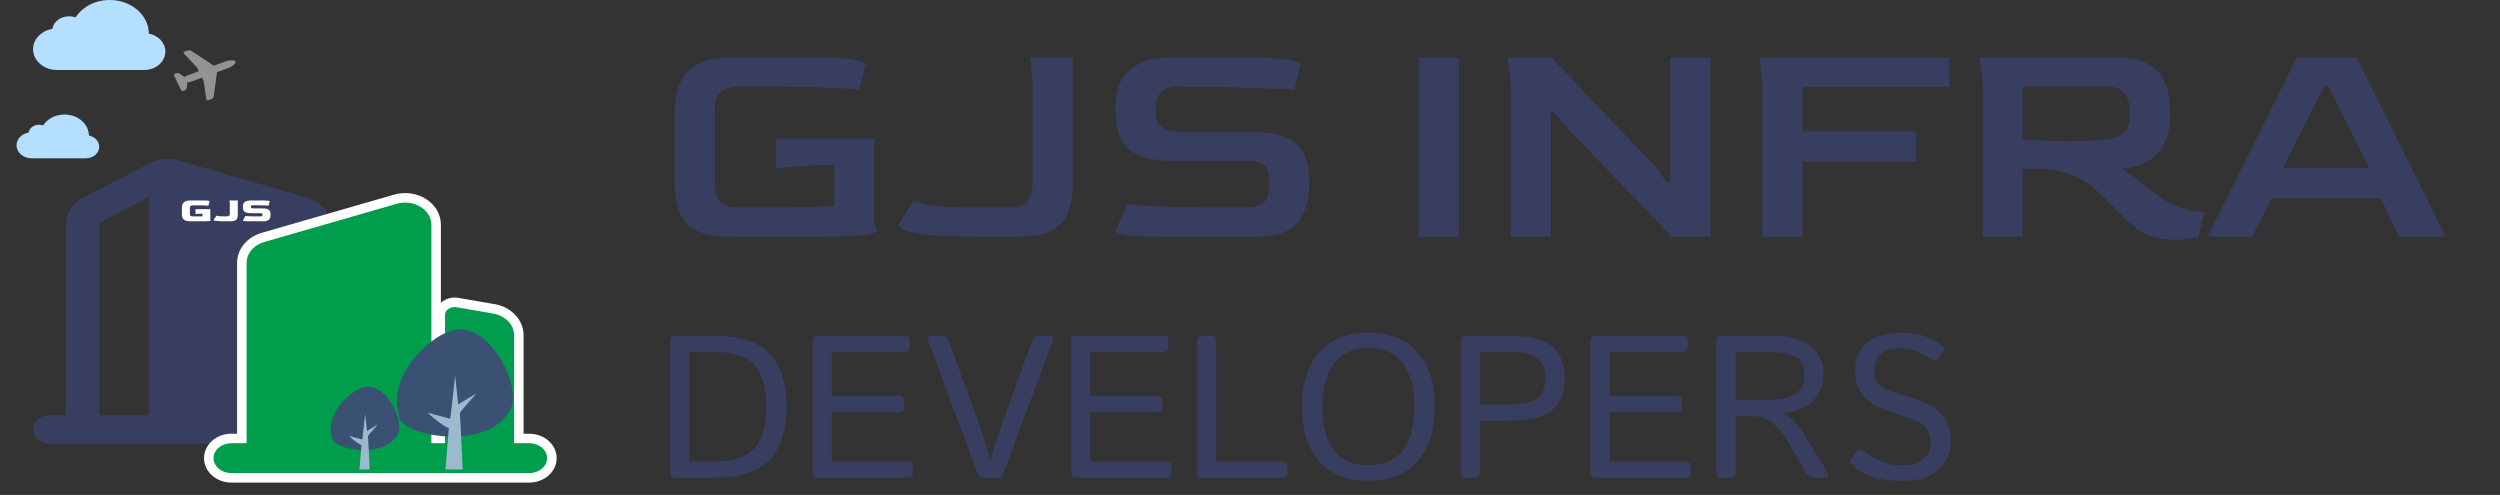 <svg width="197" height="39" viewBox="0 0 197 39" fill="none" xmlns="http://www.w3.org/2000/svg">
<rect x="0" y="0" width="197" height="39" fill="#333333" stroke="none"/>
<mask id="mask0_1_7" style="mask-type:luminance" maskUnits="userSpaceOnUse" x="0" y="10" width="32" height="28">
<path d="M31.273 10.154H0V37.231H31.273V10.154Z" fill="white"/>
</mask>
<g mask="url(#mask0_1_7)">
<path fill-rule="evenodd" clip-rule="evenodd" d="M14.011 12.632C13.289 12.424 12.498 12.499 11.846 12.838L6.477 15.627C5.692 16.035 5.212 16.769 5.212 17.562V32.718H3.909C3.189 32.718 2.606 33.223 2.606 33.846C2.606 34.469 3.189 34.974 3.909 34.974H27.364C28.083 34.974 28.667 34.469 28.667 33.846C28.667 33.223 28.083 32.718 27.364 32.718H26.061V17.736C26.061 16.765 25.343 15.903 24.279 15.596L14.011 12.632ZM11.727 15.531L7.818 17.562V32.718H11.727V15.531Z" fill="#373E60"/>
</g>
<mask id="mask1_1_7" style="mask-type:luminance" maskUnits="userSpaceOnUse" x="11" y="2" width="10" height="8">
<path d="M20.061 4.331L14.124 2.256L11.727 7.397L17.665 9.472L20.061 4.331Z" fill="white"/>
</mask>
<g mask="url(#mask1_1_7)">
<path d="M18.105 5.317L17.103 5.686L17.102 5.692L16.839 7.61C16.831 7.651 16.811 7.69 16.782 7.723C16.753 7.757 16.716 7.784 16.673 7.802L16.421 7.895C16.404 7.902 16.385 7.906 16.366 7.906C16.347 7.905 16.328 7.901 16.311 7.892C16.295 7.884 16.281 7.872 16.271 7.858C16.261 7.844 16.255 7.828 16.255 7.811L16.057 6.405L15.918 6.122L15.054 6.439C14.958 6.469 14.858 6.488 14.756 6.494L14.711 6.933C14.704 6.974 14.686 7.013 14.658 7.047C14.629 7.08 14.592 7.107 14.549 7.125L14.472 7.154C14.433 7.168 14.389 7.168 14.35 7.155C14.311 7.141 14.279 7.114 14.262 7.081L14.068 6.686L14.065 6.679L13.918 6.38L13.914 6.372L13.721 5.978C13.705 5.944 13.704 5.906 13.72 5.872C13.736 5.838 13.767 5.81 13.806 5.796L13.883 5.767C13.928 5.753 13.976 5.749 14.024 5.755C14.071 5.761 14.116 5.776 14.155 5.8L14.552 6.077C14.628 6.018 14.712 5.968 14.804 5.929L15.668 5.611L15.529 5.328L14.497 4.229C14.483 4.217 14.474 4.202 14.469 4.186C14.464 4.17 14.464 4.153 14.469 4.137C14.473 4.121 14.482 4.106 14.495 4.094C14.508 4.082 14.525 4.072 14.543 4.067L14.794 3.975C14.84 3.961 14.888 3.956 14.936 3.961C14.983 3.966 15.029 3.981 15.069 4.004L16.847 5.172L16.852 5.176L17.855 4.807C18.018 4.746 18.49 4.708 18.56 4.848C18.629 4.989 18.268 5.257 18.105 5.317Z" fill="#929292"/>
</g>
<path d="M19.057 20.714V34.551H18.242C17.253 34.551 16.451 35.246 16.451 36.103C16.451 36.959 17.253 37.654 18.242 37.654H41.697C42.687 37.654 43.489 36.959 43.489 36.103C43.489 35.246 42.687 34.551 41.697 34.551H40.883V26.411C40.883 25.403 40.061 24.535 38.918 24.337L36.057 23.842C35.352 23.719 34.693 24.187 34.693 24.81V34.551H34.367V17.706C34.367 16.262 32.734 15.242 31.152 15.699L20.727 18.707C19.73 18.995 19.057 19.803 19.057 20.714Z" fill="#009D4C" stroke="white" stroke-width="0.75"/>
<path d="M31.509 32.993C32.025 34.409 38.468 35.564 40.211 32.288C41.13 30.561 38.837 25.853 36.149 25.95C34.24 26.019 30.265 29.573 31.509 32.993Z" fill="#3B5174"/>
<path d="M33.698 32.526C33.698 32.526 34.774 33.53 35.371 33.736L35.102 36.996H36.461C36.461 36.996 36.282 33.012 36.237 32.534C36.234 32.493 37.537 30.994 37.537 30.994L36.106 31.87L35.864 29.61C35.864 29.61 35.58 32.262 35.476 32.999L33.698 32.526Z" fill="#9BBACE"/>
<path d="M26.201 34.628C26.505 35.466 30.317 36.149 31.348 34.211C31.891 33.19 30.535 30.405 28.945 30.462C27.816 30.503 25.465 32.605 26.201 34.628Z" fill="#3B5174"/>
<path d="M27.495 34.352C27.495 34.352 28.131 34.946 28.485 35.068L28.326 36.996H29.13C29.13 36.996 29.024 34.639 28.997 34.356C28.995 34.332 29.766 33.446 29.766 33.446L28.92 33.964L28.776 32.627C28.776 32.627 28.608 34.196 28.547 34.632L27.495 34.352Z" fill="#9BBACE"/>
<path d="M19.568 17.438C19.422 17.438 19.315 17.432 19.246 17.421C19.177 17.41 19.143 17.397 19.143 17.382L19.336 17.022C19.386 17.03 19.488 17.037 19.642 17.044C19.797 17.05 19.998 17.053 20.245 17.053H20.499C20.574 17.053 20.625 17.044 20.651 17.025C20.676 17.006 20.689 16.979 20.689 16.944V16.916C20.689 16.872 20.676 16.841 20.651 16.824C20.625 16.807 20.574 16.799 20.499 16.799H19.762C19.544 16.799 19.387 16.765 19.288 16.696C19.189 16.625 19.14 16.511 19.14 16.353V16.252C19.14 16.171 19.157 16.095 19.191 16.026C19.228 15.958 19.289 15.903 19.375 15.862C19.461 15.819 19.579 15.798 19.729 15.798H20.799C20.93 15.798 21.038 15.804 21.124 15.817C21.212 15.83 21.256 15.844 21.256 15.859L21.16 16.205C21.099 16.199 20.986 16.194 20.818 16.188C20.653 16.181 20.442 16.177 20.187 16.177L19.955 16.174C19.888 16.174 19.841 16.183 19.813 16.199C19.785 16.214 19.77 16.243 19.768 16.286V16.305C19.768 16.348 19.783 16.378 19.813 16.395C19.843 16.411 19.891 16.42 19.958 16.42H20.667C20.804 16.42 20.921 16.432 21.018 16.456C21.114 16.48 21.189 16.525 21.24 16.59C21.292 16.653 21.317 16.747 21.317 16.872V16.972C21.317 17.111 21.276 17.224 21.192 17.309C21.11 17.395 20.967 17.438 20.763 17.438H19.568Z" fill="white"/>
<path d="M17.674 17.438C17.519 17.438 17.378 17.435 17.249 17.429C17.122 17.422 17.02 17.41 16.943 17.393C16.868 17.376 16.83 17.353 16.83 17.323L17.055 16.992C17.118 17.016 17.204 17.032 17.313 17.042C17.425 17.049 17.572 17.053 17.755 17.053H17.861C17.962 17.053 18.028 17.032 18.061 16.992C18.093 16.949 18.109 16.903 18.109 16.855V16.021L18.083 15.798H18.737V16.939C18.737 17.032 18.723 17.116 18.695 17.192C18.669 17.268 18.615 17.329 18.531 17.374C18.449 17.416 18.324 17.438 18.154 17.438H17.674Z" fill="white"/>
<path d="M14.987 17.438C14.758 17.438 14.591 17.394 14.488 17.307C14.385 17.219 14.333 17.078 14.333 16.883V16.372C14.333 16.172 14.39 16.026 14.504 15.934C14.618 15.841 14.779 15.795 14.987 15.795H16.063C16.212 15.795 16.324 15.802 16.402 15.817C16.481 15.83 16.521 15.844 16.521 15.859L16.421 16.208C16.367 16.202 16.262 16.197 16.105 16.191C15.951 16.183 15.755 16.18 15.519 16.18H15.219C15.118 16.18 15.05 16.197 15.013 16.23C14.979 16.262 14.962 16.311 14.962 16.378V16.855C14.962 16.918 14.977 16.967 15.007 17.003C15.039 17.036 15.11 17.053 15.219 17.053H15.48C15.579 17.053 15.668 17.053 15.748 17.053C15.827 17.051 15.897 17.049 15.957 17.047V16.835L15.828 16.838L15.406 16.866V16.481H16.572V17.321L16.605 17.379C16.605 17.394 16.559 17.408 16.469 17.421C16.379 17.432 16.227 17.438 16.012 17.438H14.987Z" fill="white"/>
<path d="M6.767 12.474C7.348 12.474 7.818 12.067 7.818 11.564C7.818 11.132 7.471 10.771 7.005 10.678C6.995 9.764 6.137 9.026 5.079 9.026C4.353 9.026 3.721 9.374 3.393 9.887C3.293 9.85 3.183 9.829 3.068 9.829C2.651 9.829 2.307 10.098 2.254 10.447C1.712 10.54 1.303 10.954 1.303 11.451C1.303 12.016 1.832 12.474 2.485 12.474C2.667 12.474 6.642 12.474 6.767 12.474Z" fill="#B4DFFF"/>
<path d="M11.348 5.518C12.277 5.518 13.03 4.866 13.03 4.062C13.03 3.371 12.474 2.792 11.729 2.643C11.714 1.181 10.34 0 8.648 0C7.486 0 6.475 0.557 5.95 1.379C5.79 1.319 5.614 1.286 5.429 1.286C4.762 1.286 4.212 1.716 4.128 2.274C3.26 2.423 2.606 3.085 2.606 3.88C2.606 4.785 3.453 5.518 4.498 5.518C4.789 5.518 11.149 5.518 11.348 5.518Z" fill="#B4DFFF"/>
<path d="M57.561 18.654C56.425 18.654 55.537 18.494 54.897 18.174C54.257 17.854 53.809 17.374 53.553 16.734C53.297 16.094 53.169 15.302 53.169 14.358V9.006C53.169 7.47 53.513 6.342 54.201 5.622C54.889 4.886 56.009 4.518 57.561 4.518H64.785C65.889 4.518 66.729 4.582 67.305 4.71C67.897 4.822 68.193 4.942 68.193 5.07L67.713 7.062C67.441 7.014 66.633 6.966 65.289 6.918C63.961 6.854 62.025 6.822 59.481 6.822H58.257C56.977 6.822 56.337 7.39 56.337 8.526V14.646C56.337 15.19 56.473 15.614 56.745 15.918C57.033 16.206 57.537 16.35 58.257 16.35H59.241C60.777 16.35 62.073 16.342 63.129 16.326C64.185 16.294 65.057 16.27 65.745 16.254V12.99L64.305 13.014L61.161 13.254V10.902H68.889V17.646L69.129 18.15C69.129 18.278 68.793 18.398 68.121 18.51C67.449 18.606 66.313 18.654 64.713 18.654H57.561ZM77.095 18.654C75.943 18.654 74.887 18.63 73.927 18.582C72.983 18.518 72.223 18.414 71.647 18.27C71.087 18.126 70.807 17.926 70.807 17.67L72.007 15.822C72.471 16.03 73.111 16.174 73.927 16.254C74.759 16.318 75.855 16.35 77.215 16.35H79.519C80.271 16.35 80.767 16.174 81.007 15.822C81.247 15.454 81.367 15.062 81.367 14.646V6.462L81.175 4.542H84.535V14.358C84.535 15.158 84.431 15.886 84.223 16.542C84.031 17.198 83.623 17.718 82.999 18.102C82.391 18.47 81.455 18.654 80.191 18.654H77.095ZM91.065 18.654C89.977 18.654 89.177 18.606 88.665 18.51C88.153 18.414 87.897 18.302 87.897 18.174L88.857 16.086C89.225 16.15 90.137 16.214 91.593 16.278C93.065 16.326 95.081 16.35 97.641 16.35H98.097C98.785 16.35 99.273 16.23 99.561 15.99C99.849 15.734 99.993 15.31 99.993 14.718V14.238C99.993 13.678 99.873 13.278 99.633 13.038C99.409 12.798 98.897 12.678 98.097 12.678H92.529C90.913 12.678 89.737 12.382 89.001 11.79C88.265 11.182 87.897 10.198 87.897 8.838V8.454C87.897 7.75 88.025 7.102 88.281 6.51C88.553 5.918 89.009 5.446 89.649 5.094C90.289 4.726 91.169 4.542 92.289 4.542H98.817C99.905 4.542 100.785 4.598 101.457 4.71C102.129 4.822 102.465 4.942 102.465 5.07L101.985 7.086C101.569 7.038 100.625 6.99 99.153 6.942C97.681 6.878 95.705 6.846 93.225 6.846L92.961 6.822C92.225 6.822 91.729 6.974 91.473 7.278C91.217 7.566 91.081 7.934 91.065 8.382V8.79C91.065 9.318 91.209 9.718 91.497 9.99C91.801 10.246 92.297 10.374 92.985 10.374H98.313C99.337 10.374 100.209 10.478 100.929 10.686C101.649 10.894 102.201 11.278 102.585 11.838C102.969 12.382 103.161 13.19 103.161 14.262V14.646C103.161 15.846 102.849 16.814 102.225 17.55C101.617 18.286 100.553 18.654 99.033 18.654H91.065ZM111.791 18.654V4.542H114.959V18.654H111.791ZM119.039 18.654V6.462L118.799 4.542H122.255L130.415 13.086L131.351 14.382H131.615V4.542H134.783V18.654H131.735L123.383 9.966L122.447 8.838H122.207V18.654H119.039ZM138.867 18.654V6.462L138.627 4.542H153.603V6.846H142.035V10.35H151.011V12.726H142.035V18.654H138.867ZM171.331 18.894C170.691 18.894 170.059 18.798 169.435 18.606C168.827 18.398 168.131 17.902 167.347 17.118L165.619 15.39C164.915 14.67 164.139 14.142 163.291 13.806C162.459 13.47 161.411 13.302 160.147 13.302H159.403V18.654H156.235V6.462L155.995 4.518H166.627C167.651 4.518 168.451 4.654 169.027 4.926C169.619 5.198 170.051 5.558 170.323 6.006C170.611 6.438 170.795 6.902 170.875 7.398C170.955 7.894 170.995 8.366 170.995 8.814V9.27C170.995 9.622 170.947 10.014 170.851 10.446C170.755 10.878 170.571 11.302 170.299 11.718C170.027 12.134 169.635 12.486 169.123 12.774C168.627 13.062 167.971 13.23 167.155 13.278C167.363 13.39 167.627 13.566 167.947 13.806C168.267 14.03 168.595 14.278 168.931 14.55C169.283 14.822 169.603 15.07 169.891 15.294C170.179 15.518 170.403 15.678 170.563 15.774C171.139 16.11 171.651 16.342 172.099 16.47C172.547 16.598 172.915 16.67 173.203 16.686C173.491 16.702 173.659 16.71 173.707 16.71L173.227 18.654C173.083 18.702 172.843 18.75 172.507 18.798C172.171 18.862 171.779 18.894 171.331 18.894ZM163.003 11.118C163.611 11.118 164.155 11.11 164.635 11.094C165.115 11.062 165.547 11.03 165.931 10.998C166.635 10.918 167.123 10.726 167.395 10.422C167.683 10.102 167.827 9.694 167.827 9.198V8.646C167.827 8.134 167.691 7.702 167.419 7.35C167.147 6.998 166.659 6.822 165.955 6.822H159.403V10.998C160.107 11.046 160.755 11.078 161.347 11.094C161.939 11.11 162.491 11.118 163.003 11.118ZM173.95 18.654L180.982 4.542H185.71L192.718 18.654H189.022L187.606 15.606H179.014L177.454 18.654H173.95ZM179.878 13.254H186.718L183.43 6.702H183.19L179.878 13.254Z" fill="#373E60"/>
<path d="M53.207 37.654C52.947 37.654 52.817 37.511 52.817 37.224V26.88C52.817 26.594 52.947 26.451 53.207 26.451H56.09C58.298 26.451 59.832 26.94 60.692 27.919C61.556 28.893 61.989 30.266 61.989 32.037C61.989 33.807 61.556 35.188 60.692 36.177C59.832 37.162 58.298 37.654 56.09 37.654H53.207ZM54.317 36.373H56.02C57.739 36.373 58.895 36.008 59.489 35.279C60.088 34.55 60.387 33.469 60.387 32.037C60.387 30.604 60.088 29.526 59.489 28.802C58.895 28.078 57.739 27.716 56.02 27.716H54.317V36.373ZM64.426 37.654C64.166 37.654 64.035 37.511 64.035 37.224V26.88C64.035 26.594 64.166 26.451 64.426 26.451H71.262C71.549 26.451 71.692 26.568 71.692 26.802V27.38C71.692 27.615 71.549 27.732 71.262 27.732H65.535V31.201H70.793C71.08 31.201 71.223 31.318 71.223 31.552V32.13C71.223 32.365 71.08 32.482 70.793 32.482H65.535V36.373H71.496C71.783 36.373 71.926 36.49 71.926 36.724V37.302C71.926 37.537 71.783 37.654 71.496 37.654H64.426ZM73.184 26.966C73.054 26.623 73.124 26.451 73.395 26.451H74.192C74.473 26.451 74.66 26.578 74.754 26.834L77.293 33.826C77.403 34.133 77.538 34.547 77.7 35.068C77.866 35.584 77.978 35.995 78.035 36.302H78.067C78.124 35.995 78.233 35.584 78.395 35.068C78.562 34.547 78.7 34.133 78.809 33.826L81.348 26.834C81.442 26.578 81.629 26.451 81.91 26.451H82.707C82.978 26.451 83.049 26.623 82.918 26.966L79.114 37.177C78.994 37.495 78.822 37.654 78.598 37.654H77.504C77.28 37.654 77.108 37.495 76.989 37.177L73.184 26.966ZM84.801 37.654C84.541 37.654 84.41 37.511 84.41 37.224V26.88C84.41 26.594 84.541 26.451 84.801 26.451H91.637C91.924 26.451 92.067 26.568 92.067 26.802V27.38C92.067 27.615 91.924 27.732 91.637 27.732H85.91V31.201H91.168C91.455 31.201 91.598 31.318 91.598 31.552V32.13C91.598 32.365 91.455 32.482 91.168 32.482H85.91V36.373H91.871C92.158 36.373 92.301 36.49 92.301 36.724V37.302C92.301 37.537 92.158 37.654 91.871 37.654H84.801ZM94.723 37.654C94.463 37.654 94.332 37.511 94.332 37.224V26.88C94.332 26.594 94.463 26.451 94.723 26.451H95.442C95.702 26.451 95.832 26.594 95.832 26.88V36.373H101.012C101.299 36.373 101.442 36.49 101.442 36.724V37.302C101.442 37.537 101.299 37.654 101.012 37.654H94.723ZM102.598 32.052C102.598 30.229 103.046 28.802 103.942 27.771C104.843 26.735 106.14 26.216 107.832 26.216C109.525 26.216 110.819 26.735 111.715 27.771C112.616 28.802 113.067 30.229 113.067 32.052C113.067 33.875 112.616 35.305 111.715 36.341C110.819 37.373 109.525 37.888 107.832 37.888C106.14 37.888 104.843 37.373 103.942 36.341C103.046 35.305 102.598 33.875 102.598 32.052ZM104.2 32.052C104.2 33.511 104.499 34.646 105.098 35.459C105.697 36.266 106.608 36.669 107.832 36.669C109.056 36.669 109.968 36.266 110.567 35.459C111.166 34.646 111.465 33.511 111.465 32.052C111.465 30.594 111.166 29.461 110.567 28.654C109.968 27.841 109.056 27.435 107.832 27.435C106.608 27.435 105.697 27.841 105.098 28.654C104.499 29.461 104.2 30.594 104.2 32.052ZM115.504 37.654C115.244 37.654 115.114 37.511 115.114 37.224V26.88C115.114 26.594 115.244 26.451 115.504 26.451H118.786C120.556 26.451 121.752 26.75 122.371 27.349C122.991 27.943 123.301 28.761 123.301 29.802C123.301 30.844 122.991 31.664 122.371 32.263C121.752 32.857 120.556 33.154 118.786 33.154H116.614V37.224C116.614 37.511 116.483 37.654 116.223 37.654H115.504ZM116.614 31.873H118.809C119.955 31.873 120.736 31.711 121.153 31.388C121.569 31.06 121.778 30.531 121.778 29.802C121.778 29.073 121.569 28.547 121.153 28.224C120.736 27.896 119.955 27.732 118.809 27.732H116.614V31.873ZM125.723 37.654C125.463 37.654 125.332 37.511 125.332 37.224V26.88C125.332 26.594 125.463 26.451 125.723 26.451H132.559C132.845 26.451 132.989 26.568 132.989 26.802V27.38C132.989 27.615 132.845 27.732 132.559 27.732H126.832V31.201H132.09C132.377 31.201 132.52 31.318 132.52 31.552V32.13C132.52 32.365 132.377 32.482 132.09 32.482H126.832V36.373H132.793C133.08 36.373 133.223 36.49 133.223 36.724V37.302C133.223 37.537 133.08 37.654 132.793 37.654H125.723ZM135.645 37.654C135.384 37.654 135.254 37.511 135.254 37.224V26.88C135.254 26.594 135.384 26.451 135.645 26.451H139.418C140.924 26.451 142.012 26.732 142.684 27.294C143.361 27.857 143.7 28.599 143.7 29.521C143.7 30.334 143.426 31.016 142.879 31.568C142.338 32.12 141.564 32.438 140.559 32.521V32.537C141.09 32.932 141.442 33.235 141.614 33.443C141.786 33.646 141.978 33.922 142.192 34.271L143.957 37.138C144.171 37.482 144.124 37.654 143.817 37.654H142.926C142.681 37.654 142.499 37.552 142.379 37.349L140.754 34.56C140.52 34.159 140.184 33.766 139.746 33.38C139.309 32.995 138.765 32.802 138.114 32.802H136.754V37.224C136.754 37.511 136.624 37.654 136.364 37.654H135.645ZM136.754 31.521H139.012C140.028 31.521 140.809 31.388 141.356 31.123C141.903 30.852 142.176 30.287 142.176 29.427C142.176 28.771 141.926 28.326 141.426 28.091C140.926 27.852 140.246 27.732 139.387 27.732H136.754V31.521ZM146.114 36.81C145.838 36.56 145.765 36.341 145.895 36.154L146.301 35.568C146.442 35.365 146.668 35.38 146.981 35.615C147.392 35.922 147.819 36.175 148.262 36.373C148.71 36.571 149.252 36.669 149.887 36.669C150.356 36.669 150.752 36.599 151.075 36.459C151.398 36.318 151.655 36.117 151.848 35.857C152.046 35.591 152.145 35.271 152.145 34.896C152.145 34.625 152.103 34.375 152.02 34.146C151.942 33.912 151.814 33.716 151.637 33.56C151.46 33.404 151.275 33.281 151.082 33.193C150.765 33.047 150.288 32.878 149.653 32.685C149.023 32.492 148.47 32.284 147.996 32.06C147.528 31.836 147.153 31.565 146.871 31.248C146.595 30.93 146.411 30.604 146.317 30.271C146.228 29.933 146.184 29.547 146.184 29.115C146.184 28.453 146.377 27.883 146.762 27.404C147.148 26.925 147.619 26.607 148.176 26.451C148.739 26.294 149.309 26.216 149.887 26.216C150.549 26.216 151.124 26.302 151.614 26.474C152.103 26.646 152.541 26.87 152.926 27.146C153.197 27.339 153.259 27.542 153.114 27.755L152.715 28.326C152.595 28.498 152.361 28.461 152.012 28.216C151.746 28.029 151.421 27.854 151.036 27.693C150.655 27.526 150.278 27.443 149.903 27.443C149.424 27.443 149.025 27.5 148.707 27.615C148.39 27.724 148.14 27.912 147.957 28.177C147.775 28.443 147.684 28.75 147.684 29.099C147.684 29.318 147.705 29.521 147.746 29.709C147.788 29.891 147.895 30.078 148.067 30.271C148.239 30.464 148.447 30.612 148.692 30.716C149.02 30.857 149.528 31.024 150.215 31.216C150.908 31.404 151.512 31.636 152.028 31.912C152.507 32.167 152.851 32.435 153.059 32.716C153.273 32.992 153.437 33.294 153.551 33.623C153.671 33.946 153.731 34.31 153.731 34.716C153.731 35.456 153.541 36.073 153.161 36.568C152.78 37.063 152.33 37.406 151.809 37.599C151.288 37.792 150.634 37.888 149.848 37.888C148.905 37.888 148.124 37.779 147.504 37.56C146.884 37.341 146.421 37.091 146.114 36.81Z" fill="#373E60"/>
</svg>
